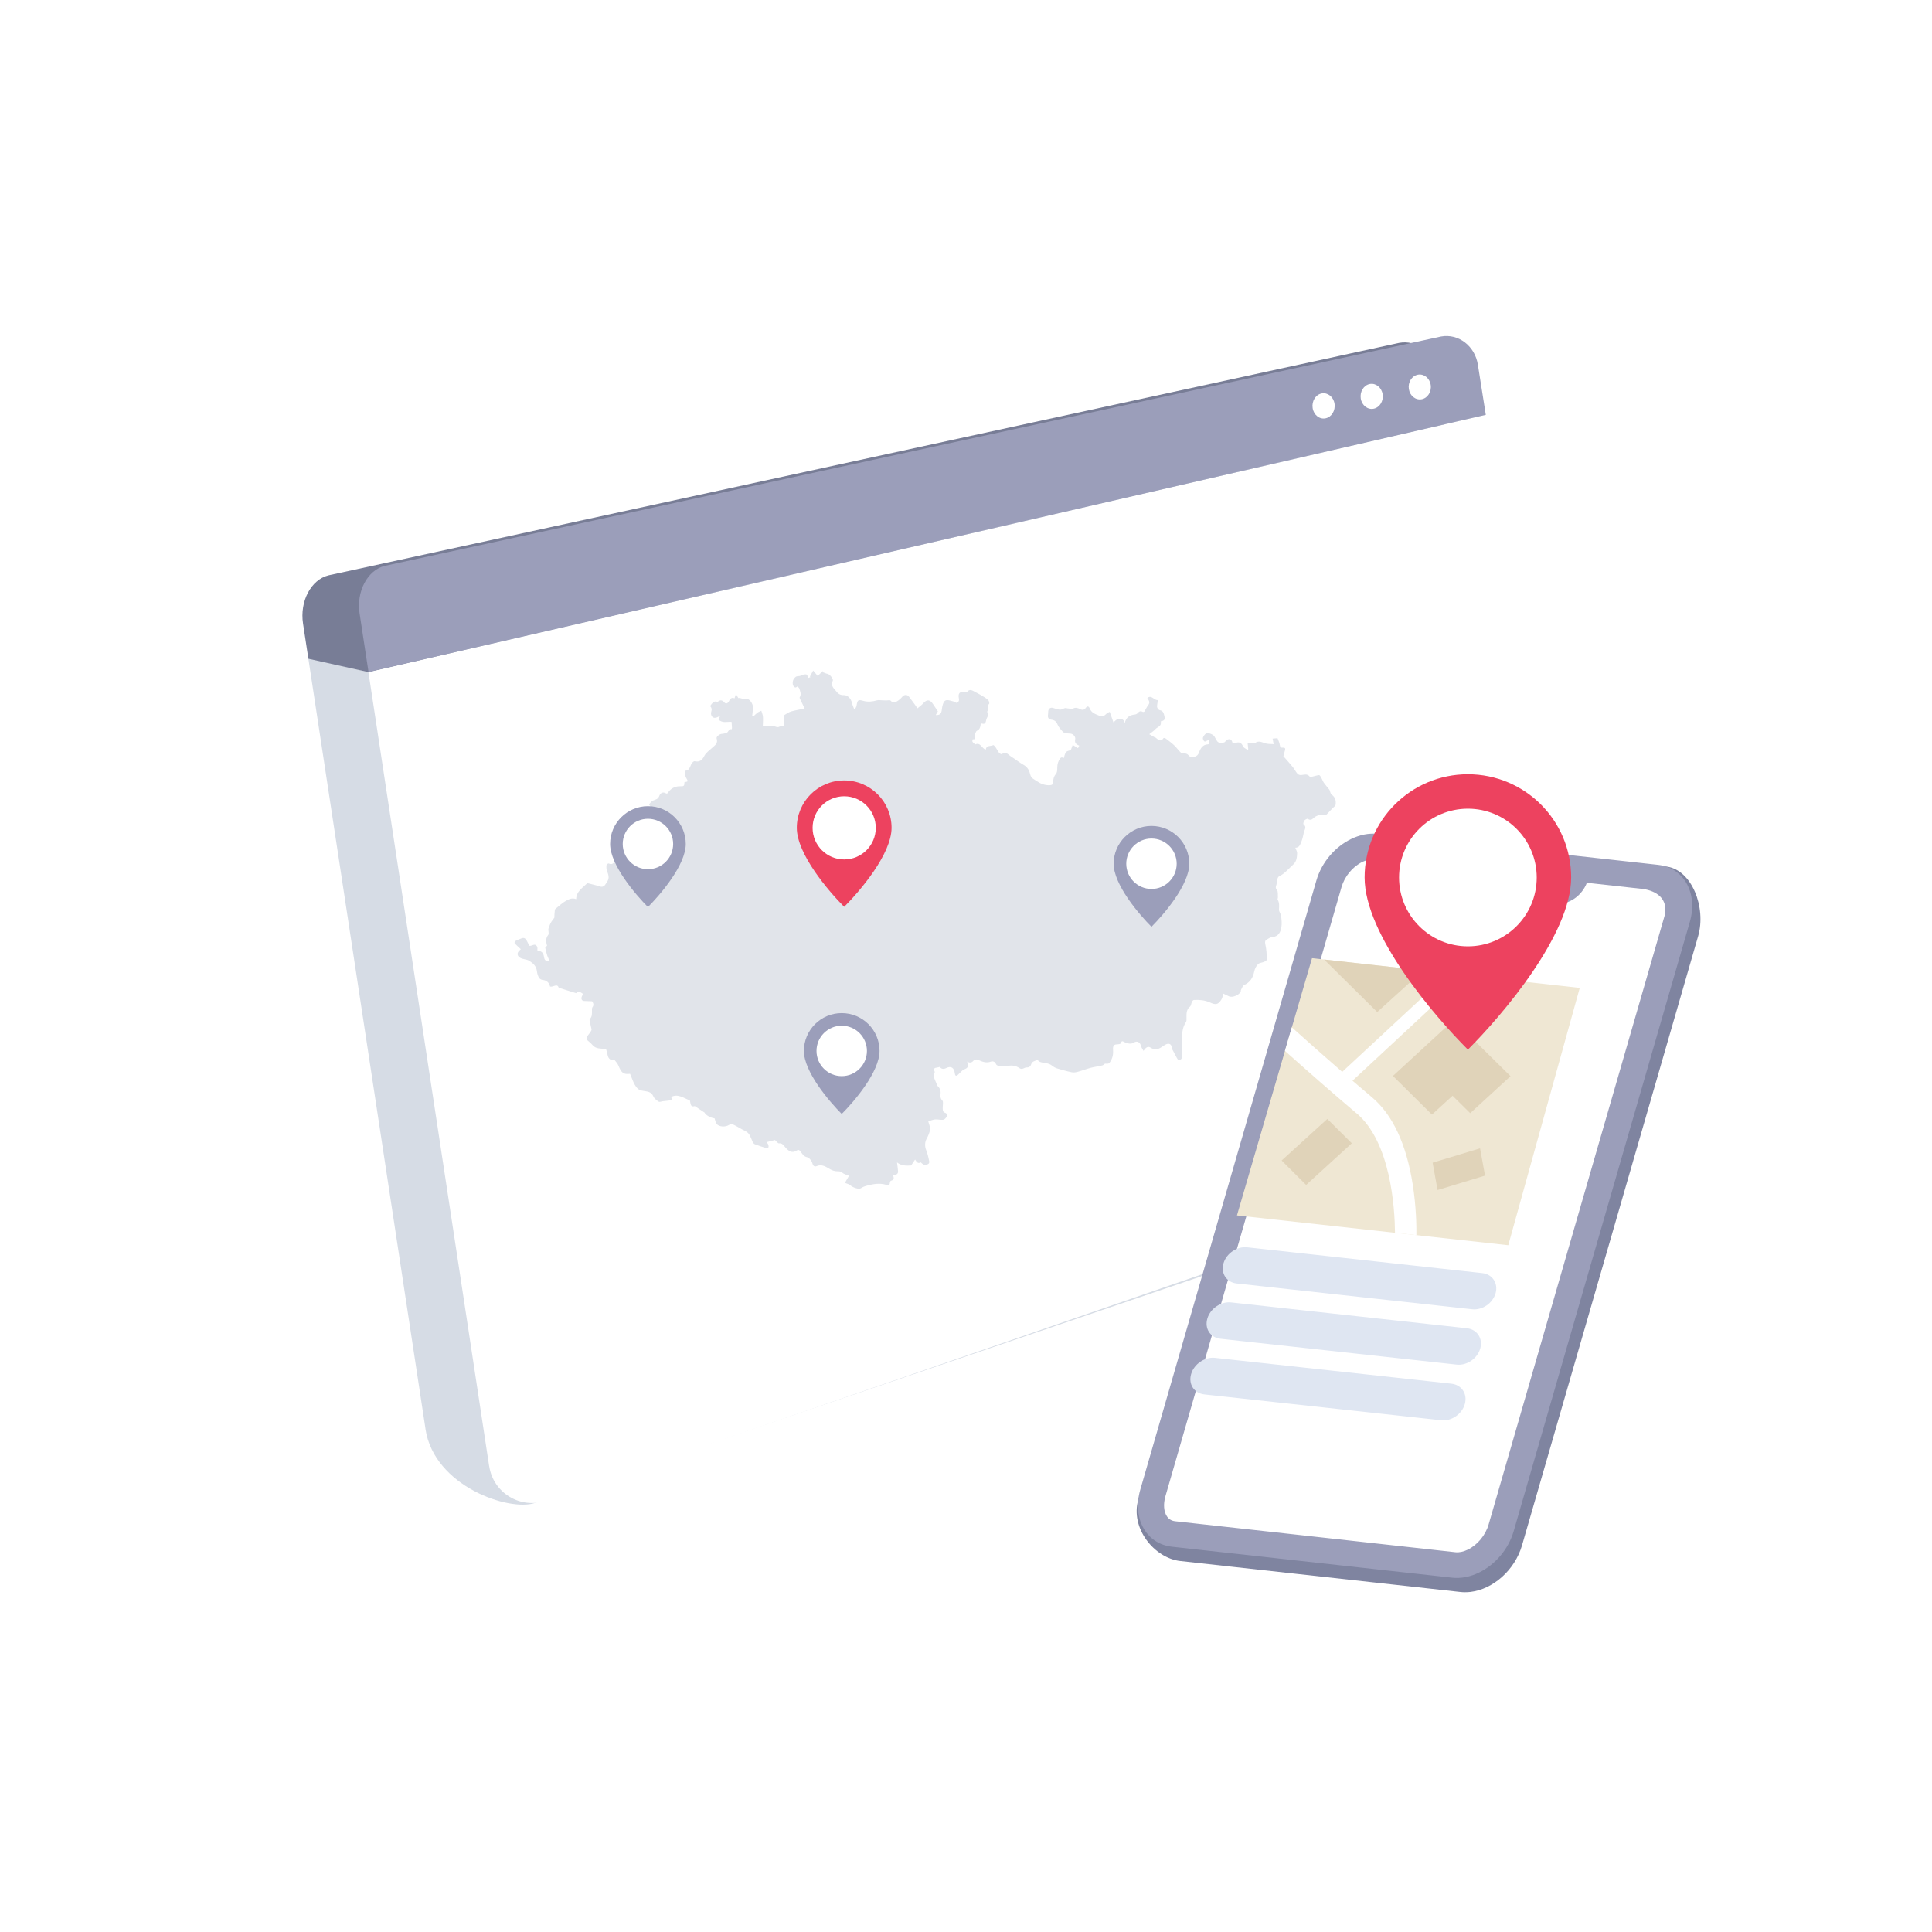 <?xml version="1.0" encoding="UTF-8"?> <svg xmlns="http://www.w3.org/2000/svg" xmlns:xlink="http://www.w3.org/1999/xlink" id="Vrstva_1" data-name="Vrstva 1" viewBox="0 0 400 400"><defs><style> .cls-1, .cls-2 { fill: #fff; } .cls-3 { fill: #ed425f; } .cls-4 { fill: #efe7d3; } .cls-5 { fill: #7f84a0; } .cls-6 { fill: #e0d3b9; } .cls-7 { fill: #dfe6f2; } .cls-8 { fill: #e1e4ea; } .cls-9, .cls-10 { fill: #9b9eba; } .cls-11 { filter: url(#drop-shadow-2); } .cls-12 { filter: url(#drop-shadow-1); } .cls-13 { fill: #787d96; } .cls-13, .cls-10, .cls-14, .cls-15, .cls-2 { fill-rule: evenodd; } .cls-14 { fill: #d6dce5; } .cls-15 { fill: #dde6f3; } </style><filter id="drop-shadow-1" filterUnits="userSpaceOnUse"><feOffset dx="5.34" dy="6.68"></feOffset><feGaussianBlur result="blur" stdDeviation="26.72"></feGaussianBlur><feFlood flood-color="#0f1928" flood-opacity=".12"></feFlood><feComposite in2="blur" operator="in"></feComposite><feComposite in="SourceGraphic"></feComposite></filter><filter id="drop-shadow-2" filterUnits="userSpaceOnUse"><feOffset dx="5.34" dy="6.68"></feOffset><feGaussianBlur result="blur-2" stdDeviation="26.72"></feGaussianBlur><feFlood flood-color="#0f1928" flood-opacity=".12"></feFlood><feComposite in2="blur-2" operator="in"></feComposite><feComposite in="SourceGraphic"></feComposite></filter></defs><g><g class="cls-12"><g><g><g><path class="cls-14" d="m82.75,289.19c1.81,11.88,17.35,17.13,22.7,15.29l207.98-70.74c2.33-.72,3.9-3.37,3.5-5.91l-23.21-147.07-235.21,48.95,24.25,159.48Z"></path><path class="cls-13" d="m293.72,80.76l-1.66-10.52c-.62-3.94-4.08-6.6-7.72-5.93L62.67,112.44c-3.62.9-5.98,5.38-5.27,9.99l1.11,7.28,12.44,2.76,222.77-51.71Z"></path></g><g><path class="cls-15" d="m267.48,77.33c.23,1.43,1.43,2.39,2.7,2.14,1.27-.25,2.11-1.61,1.89-3.04-.22-1.43-1.43-2.39-2.7-2.14-1.27.25-2.11,1.61-1.89,3.04Z"></path><g><path class="cls-15" d="m277.57,75.35c.22,1.42,1.43,2.38,2.7,2.13,1.27-.25,2.11-1.6,1.89-3.02-.22-1.42-1.43-2.37-2.7-2.13-1.27.24-2.11,1.6-1.89,3.02Z"></path><path class="cls-15" d="m257.39,79.34c.23,1.44,1.44,2.41,2.7,2.15,1.27-.25,2.11-1.63,1.88-3.07s-1.44-2.4-2.7-2.15c-1.27.25-2.11,1.62-1.88,3.07Z"></path></g></g></g><g><g><path class="cls-2" d="m95.95,296.9c.84,5.52,6.48,8.93,11.75,7.11l214.03-73.85c2.3-.71,3.85-3.32,3.45-5.83l-22.91-145.11-231.33,53.25,25,164.43Z"></path><path class="cls-10" d="m302.28,79.22l-1.64-10.38c-.61-3.89-4.03-6.51-7.62-5.85l-218.71,47.49c-3.57.89-5.9,5.3-5.2,9.85l1.85,12.13,231.33-53.25Z"></path></g><g><path class="cls-2" d="m276.39,75.83c.22,1.41,1.42,2.36,2.67,2.11,1.25-.25,2.08-1.59,1.86-3-.22-1.41-1.42-2.36-2.67-2.11-1.25.24-2.08,1.59-1.86,3Z"></path><g><path class="cls-2" d="m286.35,73.88c.22,1.4,1.41,2.34,2.66,2.1,1.25-.24,2.08-1.58,1.86-2.98-.22-1.4-1.41-2.34-2.66-2.1-1.25.24-2.09,1.57-1.86,2.98Z"></path><path class="cls-2" d="m266.43,77.81c.22,1.42,1.42,2.38,2.67,2.12,1.25-.25,2.08-1.61,1.86-3.03s-1.42-2.37-2.67-2.12c-1.25.25-2.08,1.6-1.86,3.03Z"></path></g></g></g></g></g><path class="cls-8" d="m253.29,205.69c-.14.46-.19.9-.4,1.23-.71,1.13-1.21,1.16-2.39.62-1.08-.48-2.17-.57-3.29-.51-.15,0-.33.18-.41.34-.17.34-.19.85-.44,1.05-.93.75-.65,1.84-.71,2.85,0,.14-.07.28-.15.4-.8,1.22-.8,2.64-.74,4.07,0,.16-.08.32-.09.48,0,.48,0,.97,0,1.45,0,.49.05.99-.03,1.46-.03.17-.39.35-.6.35-.14,0-.3-.31-.42-.51-.28-.5-.53-1.01-.8-1.51-.02-.04-.07-.08-.08-.12-.09-.58-.23-1.25-.85-1.24-.46,0-.92.37-1.34.65-.76.52-1.48.72-2.37.13-.52-.34-1,.02-1.42.7-.21-.39-.44-.67-.51-.98-.19-.82-.81-1.18-1.48-.76-.63.4-1.25.2-1.88-.04-.32-.12-.64-.53-.82.18-.04.16-.52.24-.8.24-.89,0-.86.64-.82,1.32.06.97-.22,1.82-.77,2.53-.16.21-.6.16-.9.14-.19.13-.37.33-.59.38-.8.19-1.62.29-2.42.5-.87.23-1.72.57-2.59.8-.41.11-.87.2-1.28.11-1.03-.21-2.06-.5-3.08-.81-.36-.11-.72-.33-1.03-.58-.74-.6-1.63-.46-2.42-.74-.17-.06-.31-.22-.6-.42-.16.06-.51.17-.83.33-.15.08-.32.23-.38.4-.17.52-.4.85-.98.82-.5-.03-.92.56-1.49.16-.85-.6-1.73-.66-2.69-.42-.55.14-1.18-.03-1.77-.11-.15-.02-.37-.18-.42-.33-.21-.58-.75-.62-1.05-.51-.92.35-1.73.05-2.56-.32-.43-.19-.78-.17-1.11.19-.36.4-.76.42-1.26.11.37,1.01.21,1.34-.67,1.66-.25.09-.45.36-.67.55-.2.18-.38.39-.59.57-.39.33-.56.14-.62-.34-.13-1.16-.79-1.57-1.75-1.09-.58.29-1.03.22-1.36-.23-.22.05-.44.13-.66.15-.44.03-.63.23-.44.72.03.07.08.17.06.21-.5.96.16,1.73.43,2.56.03.1.07.22.14.29.49.44.71.97.63,1.66-.05.49-.05.95.39,1.4.22.22.06.88.06,1.34,0,.53-.06,1.05.62,1.22.15.04.39.51.35.57-.23.32-.5.75-.83.81-.55.1-1.15-.11-1.71-.06-.47.04-.92.25-1.42.41.14.58.43,1.15.37,1.65-.09.68-.38,1.34-.71,1.94-.39.71-.41,1.57-.11,2.32.3.75.49,1.56.64,2.36.11.61-.46.65-.8.78-.17.06-.45-.19-.67-.32-.11-.07-.27-.28-.31-.25-.55.36-.83-.09-1.14-.58-.31.47-.58.87-.82,1.23-1.03.07-2.05.07-2.92-.64.08.7.17,1.24.21,1.79.06.76-.52.77-1.05.88.28.59.2.97-.39,1.12-.1.02-.22.19-.23.31-.05.59-.18.72-.82.53-1.28-.38-2.57-.18-3.85.16-.49.13-.91.26-1.33.55-.47.32-1.73-.16-2.23-.62-.25-.23-.64-.29-1.1-.48.33-.57.61-1.05.85-1.47-.53-.23-1.03-.32-1.37-.62-.36-.32-.65-.3-1.05-.31-.5,0-1.04-.16-1.49-.42-.89-.52-1.71-1.11-2.78-.65-.36.16-.73.07-.9-.6-.13-.5-.66-1.15-1.08-1.24-.64-.13-.9-.55-1.23-.99-.24-.32-.45-.7-.9-.41-1.02.67-1.75.11-2.44-.71-.33-.4-.62-.84-1.25-.76-.22.03-.51-.4-.84-.69-.46.12-1.05.26-1.71.43.17.28.31.43.36.61.04.17.04.4-.04.54-.05.09-.29.13-.42.09-.8-.25-1.61-.5-2.39-.81-.2-.08-.38-.37-.48-.61-.36-.79-.55-1.66-1.41-2.08-.88-.42-1.7-.98-2.58-1.39-.25-.12-.66-.03-.9.12-.66.43-1.99.41-2.5-.23-.24-.3-.29-.77-.44-1.17-.8-.05-1.94-.74-2.05-1.17-.69-.46-1.32-.88-2.03-1.35-.72.15-.84.02-1.03-1.19-1.29-.46-2.49-1.46-3.9-.69.05.1.14.26.26.47-.13.08-.24.19-.35.21-.53.08-1.07.12-1.61.19-.29.03-.65.21-.86.08-.42-.27-.9-.63-1.09-1.07-.45-1.06-1.34-1.01-2.09-1.16-.54-.11-.89-.13-1.35-.67-.72-.87-.96-1.9-1.39-2.86-1.38.16-1.79-.18-2.41-1.71-.19-.48-.6-.86-.91-1.29-.63.34-1.19-.07-1.35-.97-.08-.44-.22-.87-.3-1.15-1.11-.17-2.1.05-2.87-.9-.27-.34-.64-.59-.95-.89-.35-.34-.22-.67.02-.99.21-.29.44-.56.63-.86.09-.13.18-.32.16-.45-.1-.56-.26-1.1-.38-1.65-.03-.16-.05-.42.04-.5.52-.51.42-1.19.43-1.85,0-.19,0-.44.09-.56.38-.5.16-.91-.07-1.25-.59-.02-1.1-.03-1.62-.06-.58-.03-.67-.5-.51-.9.12-.3.37-.59,0-.75-.33-.15-.79-.63-1.13,0-.03.06-.1.09-.03.03-.66-.2-1.22-.38-1.78-.55-.54-.17-1.09-.35-1.84-.58-.29-.98-1.14-.06-1.79-.24-.14-.8-.74-1.3-1.5-1.36-.27-.02-.64-.21-.78-.45-.23-.39-.38-.87-.43-1.33-.13-1.05-.7-1.61-1.53-2.15-.68-.44-1.43-.28-2.07-.74-.42-.3-.55-.78-.22-1.21.13-.16.29-.3.48-.49-.45-.42-.88-.8-1.27-1.21-.06-.07-.01-.41.07-.45.44-.23.91-.41,1.37-.59.51-.2.85.05,1.09.55.16.33.34.66.52,1,.54.1,1.15-.67,1.61.18.09.17.03.45.04.76.03.01.15.09.28.11.74.09.99.57,1.1,1.32.07.46.3.97,1.11.67-.16-.36-.34-.68-.45-1.02-.17-.53-.31-1.07-.41-1.61-.02-.11.23-.26.37-.42-.21-.75-.35-1.52.26-2.27.19-.23-.05-.87.03-1.26.15-.4.27-.83.47-1.2.2-.38.48-.7.75-1.08.02-.44.03-1.04.11-1.62.02-.17.24-.31.39-.43.6-.48,1.17-1.03,1.83-1.4.62-.35,1.3-.74,2.19-.39.02-1.55,1.2-2.24,2.32-3.32.41.11,1.16.31,1.92.49.54.13,1.1.51,1.61.03.23-.22.37-.55.56-.81.56-.77.23-1.53-.05-2.32-.12-.34-.12-.75-.08-1.11.02-.15.35-.4.45-.35.83.42,1.12-.25,1.52-.76.11-.14.37-.19.57-.21.39-.04.78-.03,1.28-.04-.04-1.2-.1-2.34-.12-3.49-.01-.86.56-1.19,1.28-.8.18.1.43.02.78.03-.5-.85-.41-1.4.23-1.84.14-.1.15-.48.14-.74,0-.24-.13-.47-.08-.9.84.41,1.68.81,2.59,1.26.28-.77.5-1.38.76-2.1-.28-.29-.41-.7-.01-1.21.1-.13-.06-.56-.17-.83-.09-.23-.44-.54-.41-.59.22-.31.47-.65.79-.79.54-.23,1.09-.26,1.35-1.02.15-.43.64-.89,1.28-.52.37.22.44-.05.66-.33.58-.75,1.42-1.12,2.36-1.1.77.02.87-.03.89-.85.83-.14.79-.12.33-.94-.2-.36-.21-.86-.29-1.3,0-.04.08-.14.13-.14,1.1-.01.95-1.32,1.59-1.8.1-.08.24-.19.34-.16.96.22,1.53-.14,2.01-1.09.36-.7,1.09-1.19,1.68-1.73.55-.5,1.21-.89.87-1.9-.12-.36.66-.94,1.07-.94.33,0,.66-.12.98-.21.42-.13.44-.91,1.05-.74.01,0,.08-.17.08-.26-.02-.42-.05-.84-.08-1.27-.89-.1-1.87.36-2.75-.52.15-.29.29-.55.38-.72-.34.13-.73.41-1.12.4-.61-.02-.91-.67-.71-1.3q.22-.67-.24-1.13.8-1.31,1.51-.83c.47-.45.91-.53,1.44.08.32.37.73.18.95-.28.26-.57.64-.84,1.14-.56.11-.34.21-.62.3-.91.15.26.3.51.5.85.4-.17.9.32,1.54.15.7-.18,1.54,1,1.49,1.85-.03.57-.11,1.14-.17,1.72.06.04.13.08.19.12.29-.27.56-.57.88-.81.24-.18.54-.28.82-.42.12.41.31.82.34,1.24.05.65-.02,1.3-.03,1.98.8-.02,1.45-.04,2.1-.05.45,0,.86.41,1.37.12.29-.17.72-.07,1-.08,0-.8,0-1.51,0-2.22,0-.05.01-.12.04-.13.45-.25.87-.57,1.35-.71.87-.25,1.77-.39,2.8-.61-.37-.77-.64-1.34-.91-1.91-.06-.13-.17-.32-.12-.39.4-.64.11-1.27-.09-1.88-.06-.17-.41-.39-.42-.38-.38.44-.71.06-.84-.21-.13-.29-.11-.73-.01-1.04.09-.3.33-.59.58-.77.2-.14.51-.1.87-.16.09-.15,1.14-.48,1.41-.26.14.11.15.44.22.7l.54-.21s-.1-.07-.14-.1c.23-.42.45-.83.68-1.25.31.37.62.75.94,1.12.31-.3.68-.66,1.05-1.02,0,.09.02.17.02.26.33.11.65.27.99.33.43.08,1.24,1.06,1.06,1.43-.54,1.1.33,1.65.82,2.29.34.46.84.71,1.47.68.78-.04,1.48.73,1.68,1.6.09.41.27.8.42,1.2.07.03.14.06.21.09.11-.24.28-.46.32-.71.2-1.19.31-1.3,1.38-1,.97.27,1.9.17,2.83-.1.38-.11.83,0,1.24,0,.25,0,.49.01.74.02.3,0,.72-.12.86.04.47.54.93.38,1.36.12.39-.24.77-.56,1.06-.93.36-.45,1.02-.5,1.38-.02.39.52.78,1.04,1.17,1.57.19.25.35.52.58.86.42-.36.87-.66,1.22-1.06.74-.85,1.4-.8,2.05.23.3.47.62.92.97,1.45-.1.18-.26.45-.44.76.92.05,1.17-.33,1.26-1.17.07-.66.29-1.61.72-1.83.5-.26,1.3.13,1.97.26.1.02.18.15.27.22.46-.11.67-.38.57-.89-.21-1.08.14-1.49,1.16-1.32.16.03.42.1.48.02.59-.86,1.22-.32,1.83-.01.6.3,1.19.64,1.76,1,.32.2.65.42.9.71.13.16.21.64.13.7-.55.43-.07,1.17-.42,1.64.53.65-.07,1.12-.18,1.67-.17.84-.33.94-1.13.71-.07.63-.12,1.24-.79,1.55-.26.12-.34.65-.55,1.07.05.23.5.75-.32.7-.02,0-.13.39-.06.5.16.23.4.4.58.56,1.09-.54,1.35.89,2.17,1.06.12-.94,1-.64,1.56-.92.08-.04.38.3.52.51.25.35.42.76.69,1.09.13.16.5.34.59.26.82-.68,1.32.16,1.89.51.9.56,1.73,1.24,2.65,1.76.77.44,1.13,1.15,1.31,1.95.19.81.84,1.01,1.34,1.36.8.56,1.68.9,2.66.86.46-.02.76-.14.76-.69,0-.61.12-1.15.54-1.61.2-.22.29-.66.29-1,0-.65.03-1.2.34-1.82.3-.58.5-.81,1.01-.49.16-.45.22-.96.48-1.25.25-.27.72-.31.98-.41.16-.43.27-.75.39-1.07.34.21.68.42,1.1.67.06-.12.15-.31.26-.53-.63-.24-1.01-.56-.84-1.34.11-.51-.42-1.08-.96-1.14-.36-.04-.72-.03-1.08-.1-.19-.04-.41-.15-.54-.3-.39-.47-.85-.92-1.07-1.47-.26-.67-.68-.94-1.24-1.01-.69-.09-.85-.48-.73-1.13.04-.22,0-.45.04-.67.08-.56.52-.8,1.03-.63.46.15.94.33,1.41.35.34.02.67-.24,1.02-.32.18-.04.39.05.58.06.39.02.84.16,1.15,0,.53-.27,1-.06,1.42.15.53.26.86.15,1.18-.29.3-.4.61-.32.79.14.39.97,1.21,1.18,1.99,1.51.64.27,1.09.01,1.52-.45.16-.17.41-.22.64-.34l.77,2.17c.25-.19.53-.59.86-.63.55-.06,1.3-.28,1.46.83.28-1.29,1.08-1.73,2.14-1.83.19-.02.41-.13.54-.28.29-.33.58-.53,1.02-.28.1.06.33.03.38-.05.28-.44.49-.95.81-1.35.44-.56.1-.98-.2-1.45.89-.76,1.39.55,2.21.42-.08.53-.22.99-.19,1.43.02.24.33.63.55.66.78.13.85.76,1,1.38.16.69-.27.84-.78.94.23,1.05-.69,1.13-1.12,1.62-.32.36-.74.61-1.27,1.04.45.26.79.45,1.12.64.06.03.14.03.2.07.54.45,1.07.98,1.64.09.04-.06.33,0,.45.09.6.45,1.2.89,1.75,1.41.51.48.92,1.08,1.43,1.56.16.15.51.03.76.09.24.06.53.13.68.31.4.47.73.63,1.35.42.54-.18.77-.45.96-.98.3-.87.81-1.56,1.79-1.6.09,0,.17-.06.31-.11-.02-.24-.03-.47-.05-.71-.11-.01-.18-.04-.24-.02-.25.08-.55.33-.71.24-.19-.1-.39-.55-.33-.75.1-.34.35-.69.63-.88.41-.26,1.46.14,1.75.59.21.33.36.71.59,1.01.13.17.37.3.57.32.35.04.7-.03.95-.13.22-.2.41-.48.66-.57.63-.22.91.24,1,.84.31-.07.55-.12.78-.18.63-.15,1.06.02,1.36.75.13.32.59.48.9.72.07-.03.13-.06.2-.09-.04-.38-.08-.76-.13-1.25.32,0,.67,0,1.02,0,.16,0,.38.07.47-.01.81-.71,1.61-.09,2.42.08.45.09.93.07,1.47.1-.09-.49-.15-.8-.21-1.14.34-.03.64-.05,1.02-.08.15.43.4.88.46,1.35.06.51.26.66.67.61.46-.05.52.19.4.6-.11.38-.21.77-.32,1.16.63.72,1.29,1.43,1.9,2.19.37.45.64,1,1.02,1.45.15.18.48.28.72.27.63-.03,1.26-.38,1.84.34.11.13.56-.04.84-.1.36-.07.72-.22,1.08-.23.13,0,.31.29.42.47.2.36.33.77.56,1.11.35.5.77.95,1.14,1.43.08.1.09.27.15.4.08.2.13.47.28.58.61.47.94.97.89,1.85-.02.38-.05.5-.31.7-.41.33-.75.77-1.14,1.15-.25.24-.56.67-.8.62-.94-.17-1.72-.03-2.43.66-.24.23-.64.44-1.07.09-.12-.1-.56.13-.74.33-.16.18-.27.71-.2.77.76.58.21,1.14.09,1.7-.15.66-.27,1.34-.52,1.94-.23.54-.41,1.24-1.25,1.23.15.42.39.78.38,1.12-.04.87-.1,1.72-.81,2.36-.96.86-1.77,1.9-2.95,2.46-.16.08-.28.35-.33.56-.1.38-.08.8-.2,1.16-.13.4-.26.66.12,1.11.26.31.15.98.19,1.49.01.17-.12.39-.05.5.39.66.3,1.34.27,2.05-.02.43.39.87.44,1.33.1.77.18,1.57.06,2.31-.17,1.09-.66,1.95-1.86,2.05-.41.03-.82.3-1.19.53-.31.19-.4.43-.28.95.24,1.02.29,2.09.34,3.14,0,.17-.34.4-.57.5-.42.19-.97.18-1.27.48-.38.38-.68.96-.79,1.51-.27,1.35-.89,2.27-2.08,2.81-.31.14-.47.67-.68,1.04-.04.07,0,.2-.03.29-.27.74-1.74,1.35-2.44,1.02-.34-.16-.68-.33-1.19-.57Z"></path><g><circle class="cls-1" cx="174.78" cy="171.18" r="8.72"></circle><path class="cls-3" d="m174.78,161.58c-5.42,0-9.81,4.39-9.81,9.81s6.54,13.09,9.81,16.36c3.27-3.27,9.81-10.94,9.81-16.36s-4.39-9.81-9.81-9.81Zm0,16.36c-3.61,0-6.54-2.93-6.54-6.54s2.93-6.54,6.54-6.54,6.54,2.93,6.54,6.54-2.93,6.54-6.54,6.54Z"></path></g><g><circle class="cls-1" cx="174.27" cy="217.4" r="6.96"></circle><path class="cls-9" d="m174.27,209.75c-4.32,0-7.83,3.51-7.83,7.83s5.22,10.44,7.83,13.05c2.61-2.61,7.83-8.72,7.83-13.05s-3.51-7.83-7.83-7.83Zm0,13.05c-2.88,0-5.22-2.34-5.22-5.22s2.34-5.22,5.22-5.22,5.22,2.34,5.22,5.22-2.34,5.22-5.22,5.22Z"></path></g><g><circle class="cls-1" cx="238.4" cy="178.66" r="6.96"></circle><path class="cls-9" d="m238.4,171c-4.32,0-7.83,3.51-7.83,7.83s5.22,10.44,7.83,13.05c2.61-2.61,7.83-8.72,7.83-13.05s-3.51-7.83-7.83-7.83Zm0,13.05c-2.88,0-5.22-2.34-5.22-5.22s2.34-5.22,5.22-5.22,5.22,2.34,5.22,5.22-2.34,5.22-5.22,5.22Z"></path></g><g><circle class="cls-1" cx="134.15" cy="174.57" r="6.96"></circle><path class="cls-9" d="m134.15,166.91c-4.32,0-7.83,3.51-7.83,7.83s5.22,10.44,7.83,13.05c2.61-2.61,7.83-8.72,7.83-13.05s-3.51-7.83-7.83-7.83Zm0,13.05c-2.88,0-5.22-2.34-5.22-5.22s2.34-5.22,5.22-5.22,5.22,2.34,5.22,5.22-2.34,5.22-5.22,5.22Z"></path></g></g><g><g class="cls-11"><g><g><path class="cls-2" d="m297.99,319.65c-.21,0-.41-.01-.62-.03l-57.99-6.41c-1.75-.19-3.65-1.48-4.85-3.27-.65-.98-1.66-2.96-1.01-5.2l38.57-125.15c1.1-3.8,4.49-6.92,7.89-7.32.24-.03.48-.04.71-.04.21,0,.41.01.62.03h.15s57.83,3.8,57.83,3.8c1.13.15,1.98,1.1,2.5,1.88,1.5,2.24,2.01,5.65,1.25,8.29l-36.46,126.12c-1.08,3.74-4.47,6.87-7.88,7.27-.24.03-.47.04-.71.04Z"></path><path class="cls-5" d="m280.7,175.54c.09,0,.17,0,.25.01l.15.02h.15s57.43,3.77,57.43,3.77c.76.67,1.87,3.51,1.16,5.95l-36.46,126.12c-.79,2.75-3.25,4.68-5.07,4.89-.11.01-.22.02-.32.02-.09,0-.17,0-.25-.01l-57.99-6.41c-.65-.07-1.73-.73-2.45-1.81-.27-.4-.85-1.42-.59-2.39l38.56-125.13.02-.05.02-.06c.79-2.75,3.25-4.68,5.07-4.89.11-.01.22-.02.33-.02m0-6.66c-.37,0-.73.02-1.1.06-4.67.55-9.19,4.49-10.69,9.65l-38.59,125.21c-1.71,5.92,3.35,12.11,8.69,12.7l57.99,6.41c.33.04.66.05.98.05.37,0,.73-.02,1.1-.06,4.67-.55,9.19-4.49,10.69-9.65l36.46-126.12c1.71-5.92-1.3-13.82-6.64-14.41l-57.92-3.79c-.33-.04-.66-.05-.98-.05h0Z"></path></g><g><g><path class="cls-2" d="m299.7,316.52c2.7-1.31,4.9-3.96,5.76-6.92l36.46-126.12c.69-2.38.45-4.69-.67-6.33-.84-1.23-2.09-1.97-3.63-2.14l-57.99-6.41c-1.3-.14-2.7.13-4.07.8-2.7,1.31-4.9,3.96-5.76,6.92l-36.46,126.12c-.69,2.38-.45,4.69.67,6.33.84,1.23,2.09,1.97,3.63,2.14l57.99,6.41c1.29.14,2.7-.13,4.07-.8Z"></path><path class="cls-9" d="m276.73,171.77c.9-.44,1.78-.62,2.56-.53l55.6,6.14c2.6.4,5.17,1.9,4.44,5.42l-36.46,126.12c-.65,2.25-2.31,4.26-4.33,5.24-.9.43-1.78.62-2.56.53l-57.99-6.41c-.75-.08-1.32-.41-1.72-1-.67-.99-.79-2.54-.33-4.15l36.46-126.12c.65-2.25,2.31-4.26,4.33-5.24h0m-2.34-4.74c-3.28,1.59-6.08,4.76-7.19,8.6l-36.46,126.12c-1.71,5.92,1.22,11.21,6.56,11.8l57.99,6.41c1.88.21,3.8-.19,5.58-1.06,3.28-1.59,6.08-4.76,7.19-8.6l36.46-126.12c1.71-5.92-1.22-11.21-6.56-11.8l-57.99-6.41c-1.88-.21-3.8.19-5.58,1.06h0Z"></path></g><g><path class="cls-2" d="m317.39,177.06l-24.16-2.67c-.25-.03-.33-.12-.39-.21-.16-.24-.26-.75-.06-1.45l26.9,2.97c-.6.84-1.48,1.36-2.16,1.36-.04,0-.08,0-.13,0Z"></path><path class="cls-9" d="m290.35,169.12l-.78,2.68c-.86,2.96.61,5.6,3.28,5.9l24.16,2.67c.16.02.33.03.49.03,2.52,0,5.09-2.08,5.89-4.86l.78-2.68-33.83-3.74h0Z"></path></g></g></g></g><g><path class="cls-7" d="m304.8,271.07l-48.76-5.34c-2.11-.23-3.33-2.1-2.73-4.17h0c.6-2.07,2.8-3.55,4.9-3.32l48.67,5.34c2.1.23,3.34,2.09,2.77,4.16h0c-.58,2.07-2.75,3.56-4.85,3.33Z"></path><path class="cls-7" d="m301.6,282.53l-48.9-5.35c-2.12-.23-3.34-2.11-2.73-4.19h0c.61-2.08,2.81-3.57,4.92-3.34l48.81,5.35c2.11.23,3.35,2.1,2.77,4.18h0c-.58,2.08-2.76,3.58-4.87,3.35Z"></path><path class="cls-7" d="m298.39,294.05l-49.04-5.35c-2.12-.23-3.35-2.12-2.74-4.21h0c.61-2.09,2.82-3.6,4.94-3.36l48.95,5.35c2.11.23,3.36,2.11,2.78,4.2h0c-.58,2.09-2.77,3.6-4.89,3.37Z"></path><g><polygon class="cls-4" points="312.27 257.81 256.1 251.64 271.64 198.38 327.07 204.53 312.27 257.81"></polygon><path class="cls-1" d="m280.84,230.47c7.11,5.99,7.93,19.61,7.98,24.76l4.43.49c.02-1.83-.03-5.83-.75-10.43-1.32-8.42-4.17-14.51-8.45-18.11-1.32-1.11-2.67-2.26-4.03-3.43l23.48-21.83-3.64-.4-21.97,20.4c-3.93-3.41-7.7-6.77-10.44-9.23l-1.42,4.88c4.13,3.69,9.74,8.64,14.8,12.91Z"></path><polygon class="cls-6" points="274.15 198.66 285.14 209.53 294.63 200.93 274.15 198.66"></polygon><polygon class="cls-6" points="288.39 222.76 296.47 230.76 300.74 226.86 304.39 230.47 312.74 222.81 300.96 211.2 288.39 222.76"></polygon><polygon class="cls-6" points="307.46 243.4 297.63 246.38 296.61 240.72 306.43 237.75 307.46 243.4"></polygon><polygon class="cls-6" points="279.88 236.7 270.42 245.33 265.35 240.27 274.81 231.66 279.88 236.7"></polygon></g></g><g><circle class="cls-1" cx="303.91" cy="181.2" r="19"></circle><path class="cls-3" d="m303.91,160.3c-11.81,0-21.38,9.57-21.38,21.38s14.25,28.5,21.38,35.63c7.13-7.13,21.38-23.82,21.38-35.63s-9.57-21.38-21.38-21.38Zm0,35.63c-7.87,0-14.25-6.38-14.25-14.25s6.38-14.25,14.25-14.25,14.25,6.38,14.25,14.25-6.38,14.25-14.25,14.25Z"></path></g></g></svg> 